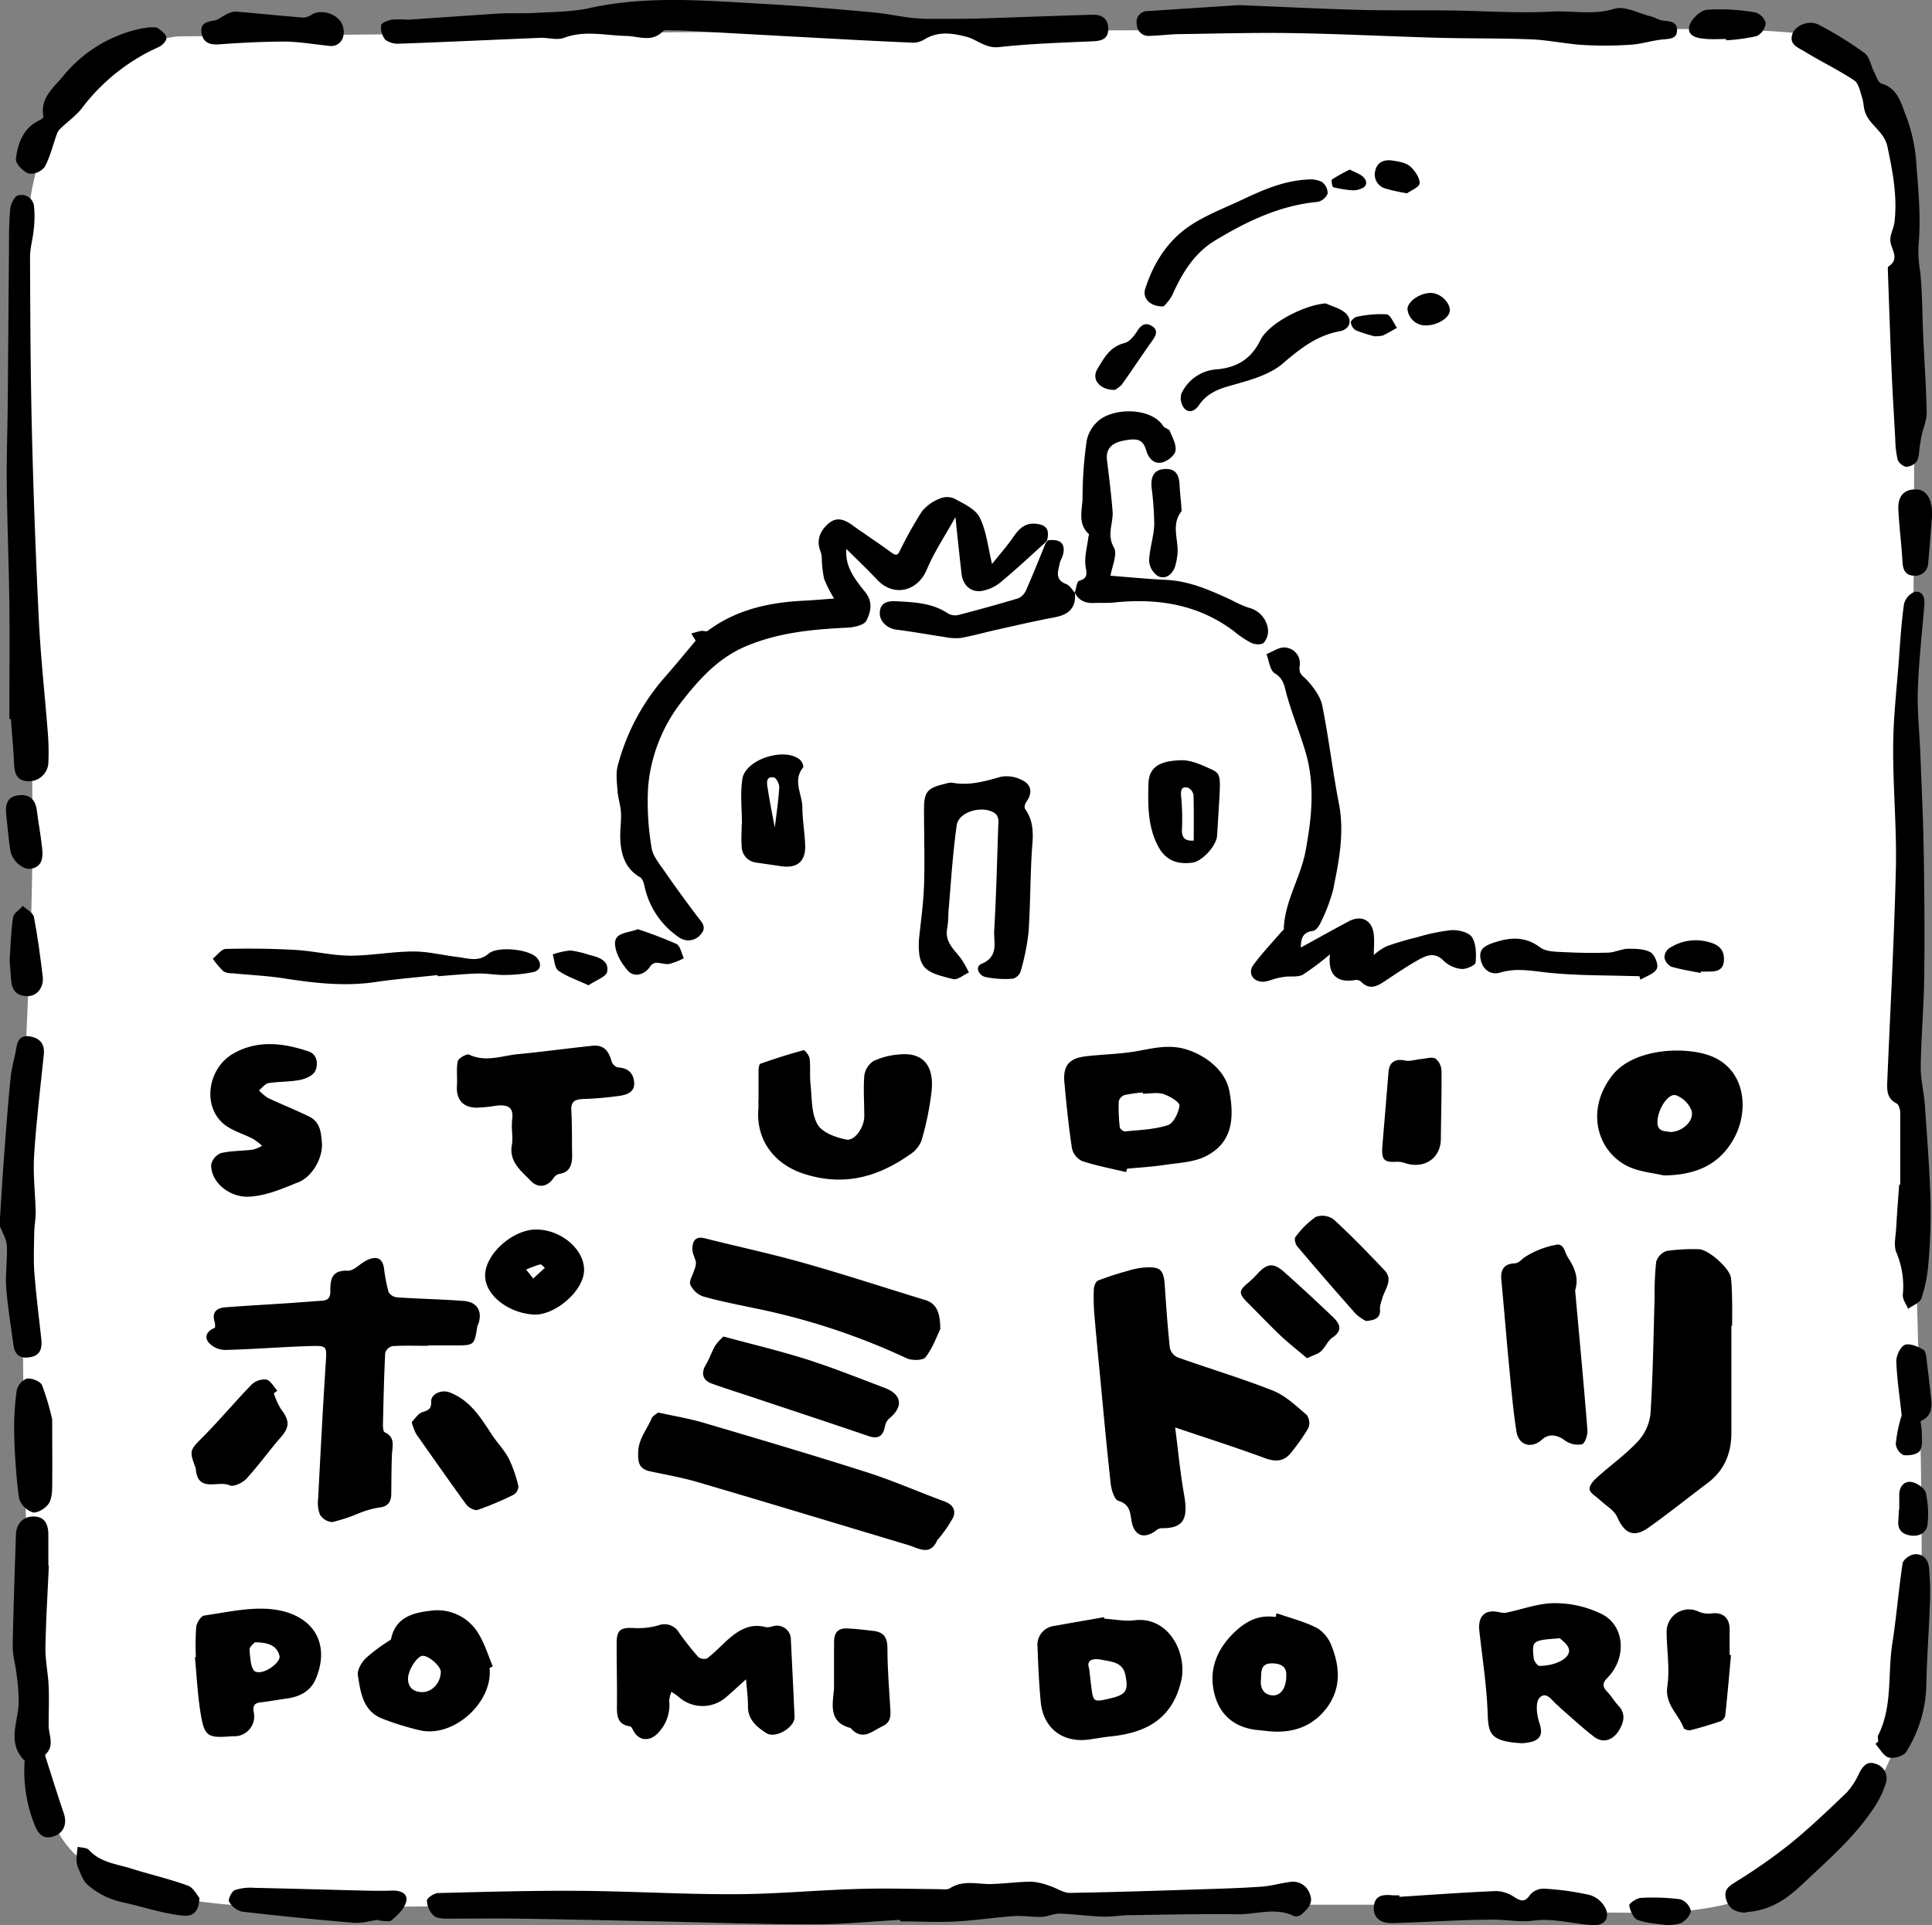 <svg xmlns="http://www.w3.org/2000/svg" viewBox="0 0 461.97 460.39"><rect x="0" y="0" width="461.97" height="460.39" fill="#808080" stroke="none"/><defs><style>.cls-1{fill:#fff;}</style></defs><title>logo_line_square</title><g id="Layer_2" data-name="Layer 2"><g id="logo_line_square_Image" data-name="logo line square Image"><path class="cls-1" d="M367.18,455.45q-112,0-224,0c-23.93,0-47.86.7-71.79.6-9.7,0-19.58-.41-29.06-2.27-30-5.88-32.12-17.56-33.88-43.11-2.83-41.05-3-82.32-3.19-123.51-.11-28.74,2.47-57.48,2.5-86.22,0-45.8-1.23-91.6-1.53-137.41-.14-20.79,4.14-40,24.69-50.84,3.83-2,8.3-4,12.49-4q87.12-.93,174.24-1.25,82.88-.36,165.77-.38c15.39,0,30.87-.57,46.15.85C441.4,9,450.43,16,452.41,28.67c2.27,14.58,5.19,29.29,5.26,44,.31,59.42-.79,118.84-.53,178.25.17,41,2.44,82.05,2.36,123.07,0,24.25-3.13,48.57-21.29,67.28-12.74,13.13-29.41,16.37-47,16.12-8-.11-16,0-24,0Z"/><path d="M0,291.2c.33-5,.61-10.09,1-15.13.47-6.2.93-12.4,1.56-18.59.24-2.35,1-4.63,1.36-7s1.6-3.05,3.67-2.57,3.13,1.9,2.89,4.22c-.85,8.07-1.82,16.14-2.33,24.24-.29,4.53.3,9.11.39,13.67,0,1.48-.32,3-.35,4.45-.05,3.18-.2,6.37,0,9.53.41,5.37,1.08,10.72,1.68,16.07.24,2.12-.08,3.93-2.51,4.42-2.2.45-3.79-.29-4.12-2.75-.62-4.65-1.42-9.28-1.76-13.95-.24-3.29.34-6.64.16-9.93-.09-1.6-1.08-3.14-1.67-4.71Z"/><path d="M281,341.34c.71,5.53,1.21,10.8,2.12,16,.95,5.43.3,8.21-5.53,8.08a2.44,2.44,0,0,0-1.24.62c-2.82,2.05-5.14,1.2-5.76-2.26-.38-2.11-.38-4.07-3.15-4.89-.95-.28-1.68-2.59-1.84-4-1-9-1.81-18-2.67-27-.44-4.54-.88-9.09-1.25-13.64a45.83,45.83,0,0,1-.13-5.91c0-.75.46-1.91,1-2.13a73.44,73.44,0,0,1,7-2.29,19,19,0,0,1,3.74-.8c4.23-.34,5,.39,5.25,4.57.33,4.9.67,9.8,1.2,14.67a3.3,3.3,0,0,0,1.86,2.22c7.58,2.69,15.32,5,22.78,7.95,3,1.19,5.54,3.66,8.07,5.8a3.31,3.31,0,0,1,.41,3.12,46.65,46.65,0,0,1-4,5.73c-1.69,2.28-3.72,2.46-6.37,1.5C295.56,346.12,288.46,343.86,281,341.34Z"/><path d="M215.24,459.07c-6.88.38-13.77,1.09-20.65,1.08-12.7,0-25.41-.47-38.11-.73-10.79-.22-21.58-.47-32.37-.63-5.8-.08-11.6,0-17.39,0-1.05,0-2.43-.12-3.07-.76a5.36,5.36,0,0,1-1.57-3.53c0-.67,1.72-1.8,2.69-1.83,11.24-.29,22.49-.61,33.73-.53,12.34.08,24.68.85,37,.8,10,0,20-1,30-1.26,6.32-.19,12.65,0,19,.06.9,0,2,.2,2.67-.23,3.17-2.05,6.57-.91,9.88-1s6.44-.55,9.67-.56a15.48,15.48,0,0,1,4.43,1.07c1.58.49,3.12,1.63,4.67,1.61,11.2-.18,22.39-.57,33.58-.93,4.15-.13,8.31-.27,12.45-.58,2.2-.17,4.36-.82,6.55-1.1a4.23,4.23,0,0,1,4.77,2.79c1,2.28-.51,3.63-1.92,4.93a2.09,2.09,0,0,1-1.81.45c-4.45-2.21-9-.39-13.52-.45-8.51-.11-17,.09-25.55.21-2.24,0-4.48.43-6.71.36-3.44-.12-6.87-.62-10.31-.73-1.41,0-2.82.72-4.25.78-2.22.08-4.47-.33-6.68-.18-4.49.31-9,1-13.45,1.26s-9.13,0-13.7,0Z"/><path d="M250,129.69c-3.54,3.18-7,6.44-10.67,9.48a9.91,9.91,0,0,1-4.52,2.13c-2.66.43-4.59-1.38-4.89-4.1-.51-4.5-1-9-1.45-13.5l0-.08-.05.1c-2.31,4.17-5,8.18-6.84,12.54-2.21,5.21-7.92,6.54-11.84,2.37-2.37-2.53-4.9-4.91-7.35-7.36l0,0c-.4,4.23,2.1,7.33,4.45,10.25,2,2.46,1.34,4.86.33,6.89-.54,1.08-3,1.61-4.58,1.68-8.33.39-16.54,1.17-24.34,4.49-6.44,2.75-10.94,7.69-15.1,13a38.41,38.41,0,0,0-8.17,20.54,65.36,65.36,0,0,0,.81,14.52c.27,2,1.84,3.84,3.05,5.6,2.51,3.65,5.14,7.23,7.8,10.77,1,1.35,2.5,2.59,1,4.33a3.83,3.83,0,0,1-5.41.71,19.68,19.68,0,0,1-8.14-12.25c-.17-.72-.46-1.68-1-2-3.63-2.1-4.63-5.5-4.77-9.3-.08-2.07.27-4.16.16-6.23-.09-1.73-.7-3.43-.82-5.16-.14-2-.46-4.22.08-6.11a52,52,0,0,1,10.94-20.74c2.63-3,5.11-6,7.66-9.06l.1,0-.06.07-1.08-1.79c.78-.21,1.56-.46,2.35-.61.5-.09,1.2.22,1.54,0,6.88-5.14,14.82-6.85,23.18-7.24,2.24-.11,4.48-.32,7.08-.5a30,30,0,0,1-2.39-4.72,26.63,26.63,0,0,1-.56-4.89,5.84,5.84,0,0,0-.27-1.6c-1.14-2.73-.11-5,1.85-6.71s3.83-1,5.7.35c3.14,2.25,6.37,4.36,9.48,6.64,1.39,1,1.58.09,2.09-.86a94.59,94.59,0,0,1,5.1-9.06,10.17,10.17,0,0,1,4.14-3,4.5,4.5,0,0,1,3.53-.1c2.23,1.22,5,2.45,6.09,4.47,1.62,3.15,2,7,3,11.22,1.88-2.37,3.6-4.3,5.05-6.41s2.86-3.47,5.44-3.22,3.35,1.51,2.63,4.08l0-.05-.56.56Z"/><path d="M102.29,321.81c-2.83,0-5.66-.1-8.48.08a2.4,2.4,0,0,0-1.7,1.6c-.29,5.72-.41,11.44-.54,17.16,0,.63.06,1.67.41,1.83,2.61,1.2,1.83,3.34,1.74,5.38-.13,3.07-.13,6.16-.16,9.23,0,2-.74,3.2-3,3.4a23.21,23.21,0,0,0-5,1.47,38.21,38.21,0,0,1-6.14,2,3.74,3.74,0,0,1-2.91-1.78,7.78,7.78,0,0,1-.43-3.89c.55-10.74,1.11-21.47,1.8-32.2.27-4.18.42-4.35-3.69-4.22-6.81.2-13.61.77-20.41.93A5.41,5.41,0,0,1,49.87,321c-1.11-1.4-.31-2.8,1.47-3.47.15-.06.11-.94,0-1.38-.73-2.31.39-3.37,2.5-3.54,5-.39,10.1-.66,15.15-1,2.65-.18,5.3-.4,8-.58,1.38-.09,2-.66,2-2.18,0-2.68.14-5.16,4.16-5,1.5.08,3-1.8,4.67-2.55,2-.92,3.58-.69,4,1.93A37.28,37.28,0,0,0,92.93,309,2.73,2.73,0,0,0,95,310.23c5.3.35,10.61.45,15.9.85,3.17.24,4.46,2.41,3.53,5.39a5.4,5.4,0,0,0-.29.68c-.72,4.54-.72,4.55-5.36,4.57-1.08,0-2.16,0-3.25,0h-3.25Z"/><path d="M414,317q0,12.81,0,25.61c0,4.89-1.68,9-5.67,12-4.7,3.54-9.3,7.23-14.09,10.64-3.57,2.54-5.79,1.46-7.54-2.49-.73-1.66-2.75-2.76-4.18-4.12-.86-.82-2.27-1.55-2.42-2.48s.93-2.11,1.76-2.86c3.19-2.88,6.74-5.39,9.66-8.5a11.64,11.64,0,0,0,3.12-6.57c.61-9.26.72-18.56,1-27.85a74.32,74.32,0,0,1,.37-8.64,4,4,0,0,1,2.57-2.63,46.1,46.1,0,0,1,7.58-.4c2.27,0,7.46,4.52,7.74,6.89.22,1.88.24,3.8.28,5.7s0,3.82,0,5.74Z"/><path d="M454.38,283.24c0-5.7,0-11.4,0-17.1,0-.79-.33-2-.88-2.29-2.28-1.13-2.31-3.09-2.23-5.1.7-17,1.66-34,2.06-50.95.23-9.69-.7-19.41-.64-29.11,0-6.95.84-13.89,1.35-20.84.33-4.46.6-8.94,1.23-13.36a4.2,4.2,0,0,1,2.49-2.94c1.81-.38,2.53,1.17,2.39,2.93-.54,6.79-1.34,13.57-1.56,20.37-.17,5.19.4,10.4.6,15.6.29,7.56.67,15.11.79,22.67.17,10.14.26,20.29.13,30.43-.09,7.22-.74,14.43-.84,21.65,0,3,.78,6.07,1,9.11.54,7.66,1.12,15.31,1.35,23a140.27,140.27,0,0,1-.52,14.93,33.54,33.54,0,0,1-1.67,8.24c-.37,1.07-2.07,1.67-3.17,2.49-.45-1.1-1.32-2.23-1.27-3.3a20.84,20.84,0,0,0-1.5-10.09c-.77-1.7-.17-4-.07-6.1.18-3.4.46-6.8.7-10.2Z"/><path d="M97.5,4.72c7.13-.49,14.41-1,21.7-1.48,2.74-.16,5.49,0,8.23-.12,4.54-.28,9.17-.23,13.58-1.2C155.27-1.21,169.57.24,183.86,1c8.28.47,16.55,1.21,24.81,1.95,3.21.29,6.37,1,9.57,1.35a48.27,48.27,0,0,0,5.42.21c3.24,0,6.48,0,9.72-.07,5.78-.16,11.57-.39,17.35-.58,3.57-.12,7.13-.25,10.7-.33,2.36-.05,3.64,1.26,3.57,3.52s-1.56,2.73-3.62,2.82c-7.51.33-15,.57-22.51,1.39-3.28.36-5.25-1.85-7.95-2.52-3.33-.83-6.51-1.27-9.67.56a5.53,5.53,0,0,1-2.76.91c-7.77-.32-15.53-.74-23.29-1.16l-30.5-1.67c-1.41-.08-2.82-.11-4.23-.12-.66,0-1.6-.17-1.93.18-2.63,2.79-5.8,1.22-8.74,1.16-5-.1-9.93-1.43-14.93.45-1.66.62-3.79-.07-5.69,0-11.19.45-22.38,1-33.57,1.39a5.15,5.15,0,0,1-3.47-.92,4.76,4.76,0,0,1-1-3.48c0-.53,1.56-1.15,2.49-1.33A21.75,21.75,0,0,1,97.5,4.72Z"/><path d="M157.36,337.76c4,.88,7.49,1.45,10.9,2.46,13.11,3.87,26.22,7.74,39.24,11.9,6.23,2,12.24,4.68,18.39,6.92,2,.74,2.74,2.18,2,3.86a32.23,32.23,0,0,1-3.51,5.09c0,.06-.17.08-.2.15-1.7,4.09-4.47,2.08-7.08,1.29-16.72-5-33.44-10.09-50.19-15-3.73-1.1-7.58-1.78-11.4-2.59-2.56-.54-3-1.92-2.92-4.48.06-3.25,2.05-5.46,3.19-8.11C156,338.57,156.89,338.17,157.36,337.76Z"/><path d="M311.05,226.57c3.67-2,7.53-4.18,11.45-6.26,3.08-1.63,5.69-.24,6,3.25.16,1.53,0,3.09,0,4.8a14,14,0,0,1,3-2.07,70.55,70.55,0,0,1,7.27-2.15,45.54,45.54,0,0,1,8.26-1.72c1.67-.1,4.18.5,4.94,1.67,1,1.58,1.06,4.05.86,6.08-.06.66-2.24,1.63-3.36,1.53a7.16,7.16,0,0,1-4.23-1.92c-2.19-2.29-4.26-1.29-6.26-.16-2.74,1.55-5.34,3.34-8,5.09-1.89,1.27-3.68,2-5.55,0a1.9,1.9,0,0,0-1.49-.35c-4.29.71-6.48-1.34-5.92-6.17a61.4,61.4,0,0,1-6.47,4.86c-1.14.65-2.81.35-4.24.51a17,17,0,0,0-1.91.34c-1.25.29-2.53.95-3.75.84-2.23-.19-3.25-2.21-1.95-4,2.05-2.78,4.45-5.3,6.7-7.92.19-.22.57-.43.57-.65.2-6.64,4-12.26,5.21-18.68,1.49-8,2.3-15.79,0-23.65-1.36-4.58-3.18-9-4.49-13.63-.57-2-.64-3.86-2.86-5.19-1.17-.7-1.37-3-2-4.61,1.49-.57,3-1.71,4.46-1.58a3.79,3.79,0,0,1,3.48,4.43c-.3,2,.8,2.32,1.78,3.4,1.57,1.74,3.19,3.89,3.63,6.1,1.57,7.8,2.48,15.73,4,23.54,1.33,7-.05,13.74-1.41,20.47a40.71,40.71,0,0,1-3,7.88c-.34.79-1.12,1.85-1.8,1.94C311.15,222.93,311.1,224.94,311.05,226.57Z"/><path d="M2.24,171.89c0-9.1.09-18.2,0-27.3-.12-9.6-.51-19.2-.62-28.8-.07-6.37.17-12.75.23-19.12.11-12.45.19-24.89.3-37.34,0-3.16,0-6.33.31-9.46.12-1.15,1-2.9,1.84-3.14A3,3,0,0,1,8.13,49.3,25.23,25.23,0,0,1,8.05,55c-.2,2.17-.88,4.33-.87,6.49.06,13.88.11,27.76.45,41.64q.55,22.58,1.66,45.15c.45,9.11,1.47,18.18,2.17,27.28a59.07,59.07,0,0,1,.1,7,4.67,4.67,0,0,1-5,4.25c-2.62-.18-3.1-2-3.2-4.2-.15-3.56-.5-7.12-.76-10.68Z"/><path d="M269.27,280.27c-3.51-.84-7.08-1.5-10.49-2.63a4.47,4.47,0,0,1-2.45-3c-.8-5.25-1.34-10.54-1.82-15.83-.35-3.93,1.09-5.73,5-6.21s8.12-.52,12.11-1.21c3.45-.59,6.7-1.47,10.35-.86,4.16.69,10.89,4.29,12,10.44,1.28,6.81.51,12.41-5.66,15.51-2.93,1.47-6.58,1.58-9.94,2.09-2.94.45-5.92.6-8.88.89Zm4-18.74,0-.3a34.08,34.08,0,0,0-4.37.62,2.21,2.21,0,0,0-1.4,1.5,43.79,43.79,0,0,0,.25,6.2,1.63,1.63,0,0,0,1.23,1c3.45-.36,7-.44,10.26-1.5,1.37-.45,2.6-3,2.79-4.69.09-.8-2.32-2.26-3.82-2.74S274.9,261.53,273.25,261.53Z"/><path d="M363.92,416.84c-7.6-.4-8-2.32-8.19-6.93-.21-6.68-1.28-13.33-2-20-.37-3.58,1.46-5.19,4.86-4.38a4,4,0,0,0,1.67.07c3.87-.79,7.75-2.3,11.6-2.25a25.4,25.4,0,0,1,11.35,2.71c5.35,2.87,5.74,10.45,1.22,15.06-1.34,1.36-1.28,2.19-.11,3.44,1,1,1.69,2.27,2.66,3.29,2,2.09,1.15,4.35,0,6.15-1.32,2-3.58,3-5.83,1.29-2.85-2.19-5.47-4.66-8.19-7-.12-.11-.2-.28-.33-.37-1.43-1-2.8-3.77-4.53-1.91-1,1.11-.65,4.1,0,6,.67,2.1.64,3.57-1.52,4.39A11.3,11.3,0,0,1,363.92,416.84Zm9.12-25.1c-6.69.49-6.74.5-6.31,4.8.07.68.94,1.83,1.42,1.82,4.16-.08,7.46-2,7-4C374.89,393.18,373.51,392.28,373,391.74Z"/><path d="M181.38,263.16c0-2.31,0-4.62,0-6.93,0-.64.09-1.74.42-1.86,3.4-1.2,6.85-2.31,10.34-3.24.31-.08,1.36,1.26,1.45,2,.24,2,0,4.13.22,6.18.35,3.23.16,6.85,1.64,9.5,1.09,2,4.37,3.17,6.88,3.68,2.08.43,4.34-3,4.33-5.56,0-3.22-.24-6.45,0-9.65a5,5,0,0,1,2.16-3.53,17.12,17.12,0,0,1,6-1.59c5.65-.65,8.55,2.35,7.95,8.67a70.9,70.9,0,0,1-2.43,11.92,7.08,7.08,0,0,1-2.84,3.37c-7.73,5.4-15.85,7.64-25.38,4.53-6.83-2.23-11.4-7.93-10.78-15.51.05-.66,0-1.33,0-2Z"/><path d="M296.29,1.22c11,.45,19.86.91,28.74,1.14,7.29.19,14.58.06,21.88.15,8,.1,16.11.7,24.12.26,4.94-.27,9.87.9,14.93-.66,2.54-.78,5.92,1.11,8.9,1.85,1,.26,2,.94,3,1,1.66.1,3.19.36,3.15,2.3s-1.54,2-3.21,2.16c-2.62.2-5.19,1.1-7.81,1.27a90.91,90.91,0,0,1-11.37.07c-4.18-.25-8.32-1.18-12.5-1.35-7.45-.3-14.93-.17-22.39-.38-11.45-.32-22.9-.92-34.35-1.11-9-.15-17.94.1-26.92.23-2.49,0-5,.36-7.46.42a2.8,2.8,0,0,1-3.18-2.78,2.61,2.61,0,0,1,2.72-3.14C282.49,2.12,290.44,1.61,296.29,1.22Z"/><path d="M224.83,317.84c-.8,1.62-1.78,4.44-3.5,6.68-.63.82-3.31.86-4.58.25a161.34,161.34,0,0,0-36.56-12c-4.05-.86-8.14-1.64-12.11-2.78a5.29,5.29,0,0,1-3-2.79c-.36-.9.58-2.31.92-3.49a4.68,4.68,0,0,0,.41-1.83c-.17-1.05-.84-2.06-.85-3.1,0-1.87.59-3.28,3-2.67,7.94,2,16,3.72,23.84,5.95,9.73,2.75,19.34,5.91,29,8.86C223.67,311.65,224.87,313.55,224.83,317.84Z"/><path d="M178.39,401.55c-1.91,1.72-3.39,3.11-4.93,4.42a8.57,8.57,0,0,1-11.21-.23,13.15,13.15,0,0,0-1.7-1.18,6.93,6.93,0,0,0-.53,2.11,9.64,9.64,0,0,1-2.65,7.7c-1.93,2.09-4.55,2-5.89-.47-.22-.4-.48-1-.78-1.09-3.08-.4-3.21-2.51-3.18-4.95.06-5-.09-10-.07-15,0-3.14,1-3.75,4.19-3.56a17.79,17.79,0,0,0,5.8-.64,4,4,0,0,1,4.92,1.72,65.19,65.19,0,0,0,4.61,5.84,2.2,2.2,0,0,0,2.11.33c1.58-1.19,3-2.65,4.43-4,2.74-2.5,5.63-4.57,9.69-3.45a4.25,4.25,0,0,0,1.67-.25,3.33,3.33,0,0,1,4.24,3.28c.3,6.13.61,12.26.88,18.39.11,2.5-4.53,5.34-6.77,3.89s-4.43-3.21-4.37-6.45C178.88,406.07,178.58,404.11,178.39,401.55Z"/><path d="M453.19,105.07c-.27-5-.64-10.75-.89-16.53-.34-8-.6-16-.89-24.07,0-.25,0-.63.11-.72,2.94-1.91.58-4.13.49-6.26-.06-1.46.83-2.93,1-4.44.7-6.11-.43-12-1.7-18-.76-3.6-4.2-5.06-5.31-8.17-.42-1.17-.38-2.49-.77-3.67-.48-1.42-.82-3.33-1.88-4-3.76-2.49-7.86-4.46-11.72-6.82-1.56-1-4-1.65-3-4.39.78-2,4-3.28,6.26-2.08a85,85,0,0,1,10.94,6.76c1.23.91,1.52,3,2.31,4.57.51,1,1,2.5,1.75,2.73,4.12,1.19,4.76,5.11,6,8.06a39.61,39.61,0,0,1,2.38,11.84c.52,6.27,1.06,12.63.47,18.84a29.28,29.28,0,0,0,.41,6.25c.52,5.1.49,10.27.72,15.4.28,6.12.71,12.23.83,18.36,0,1.76-.79,3.53-1.19,5.3-.18.79-.28,1.6-.42,2.4-.22,1.3-.16,2.75-.75,3.86a3.3,3.3,0,0,1-2.61,1.33,3,3,0,0,1-2-1.79A24.27,24.27,0,0,1,453.19,105.07Z"/><path d="M219.72,224.86c.43-4.38,1.08-8.74,1.23-13.13.2-5.84,0-11.69,0-17.54-.07-4.85.58-5.76,5.27-6.82a3.88,3.88,0,0,1,1.47-.21c4,.76,7.78-.31,11.61-1.41a7.89,7.89,0,0,1,5,.75c2.41,1.1,2.63,3.14,1.08,5.3-.29.41-.51,1.28-.29,1.59,1.74,2.43,2,5,1.8,8-.57,7.11-.46,14.27-.94,21.39a54.18,54.18,0,0,1-1.9,9.5,2.76,2.76,0,0,1-1.87,1.75,23.56,23.56,0,0,1-6.61-.42c-1.43-.35-2.61-2.41-.84-3.15,4.17-1.74,2.84-5.21,3-8,.51-8.59.69-17.2,1-25.81a2.76,2.76,0,0,0-.53-1.92c-2.61-2.4-9-.81-9.43,2.6-1,7-1.4,14-2,21a26.45,26.45,0,0,1-.24,3.48c-.77,3.35,1.6,5.21,3.29,7.44a27.07,27.07,0,0,1,1.86,3.3c-1.27.56-2.73,1.84-3.79,1.57C221.57,232.53,219.42,231.89,219.72,224.86Z"/><path d="M264.07,387.06c2.4.15,4.85.67,7.2.38,8.22-1,12.68,7.93,11.17,14.47-2.14,9.23-8.49,12.47-17,13.32-1.65.17-3.29.48-4.94.71-6.33.91-11-2.6-11.64-8.94-.42-4.37-.61-8.77-.77-13.16a4.56,4.56,0,0,1,4.14-5.07c3.92-.71,7.84-1.38,11.76-2.07Zm-3.63,12c.22,1.88.34,2.94.47,4,.51,4,.51,4,4.46,3.09s4.49-1.89,3.72-5.65c-.63-3.06-3.26-3.12-5.5-3.59S259.67,396.89,260.44,399Z"/><path d="M376.64,308.56c1,11.14,2.06,22.28,2.94,33.43.09,1.15-.62,3.2-1.32,3.38a5.4,5.4,0,0,1-4.09-.94c-1.71-1.33-3.83-1.69-5.4-.24-2.48,2.3-5.63,1.49-6.16-1.85-.8-5.08-1.23-10.22-1.73-15.34-.67-7-1.23-14-1.89-21-.22-2.32.63-3.78,3.05-3.89,1.23-.06,1.69-.9,2.48-1.45a20.85,20.85,0,0,1,7.56-3c1.95-.41,2,1.79,2.86,3.06C376.57,303.21,377.54,305.61,376.64,308.56Z"/><path d="M397.83,281.07c-2.56-.57-5.25-.84-7.66-1.78-8-3.14-11.38-13.46-4.71-22.07,5.24-6.77,18.17-7.12,24.15-4.49,8,3.51,8.52,13.21,5,19.5C411,278.8,405.09,281,397.83,281.07Zm1.6-10.38c2.88-.06,5.73-2.68,5.05-5.11a6.45,6.45,0,0,0-3.67-3.66c-1.87-.67-4.38,3.26-4.49,6.21C396.23,270.74,398.11,270.42,399.43,270.69Z"/><path d="M122.45,270.75a19.41,19.41,0,0,1,0-3c.5-3.16-1.27-3.64-3.78-3.36a37.44,37.44,0,0,1-4.71.48c-3.31-.05-4.93-2-4.7-5.29.14-1.95-.2-4,.21-5.83.16-.72,2.13-1.83,2.71-1.56,4,1.88,7.87.23,11.76-.13,5.95-.56,11.87-1.4,17.81-2,2.65-.28,3.86,1.36,4.49,3.73a2.29,2.29,0,0,0,1.52,1.46c2.31.11,3.64,1.25,3.87,3.44.25,2.47-1.73,3.09-3.54,3.36a85.81,85.81,0,0,1-8.68.75c-1.87.09-2.93.53-2.8,2.75.21,3.56.12,7.13.2,10.69,0,2.32-.53,4.12-3.22,4.5a2.23,2.23,0,0,0-1.26,1c-1.56,2.26-3.81,2.29-5.36.68-2.32-2.41-5.43-4.67-4.53-8.87a13.3,13.3,0,0,0,0-2.74Z"/><path d="M77,273.53c.07,3.79-2.53,7.93-5.66,9.17-3.83,1.52-7.55,3.23-11.85,3.45s-9-3.14-9-7.58a3.85,3.85,0,0,1,2.31-2.83c2.47-.59,5.09-.51,7.64-.83a8.8,8.8,0,0,0,2.22-.93,15.15,15.15,0,0,0-2.25-1.71c-1.84-.93-3.84-1.56-5.61-2.6-6.78-3.95-5.42-14,.86-17.66,5.8-3.39,12-2.65,18.08-.61,2.19.74,2.34,3,1.67,4.64-.45,1.07-2.26,1.91-3.6,2.18-2.48.5-5.09.37-7.6.78-.83.14-1.53,1.14-2.28,1.74a11,11,0,0,0,2.16,1.81c3.27,1.55,6.66,2.87,9.9,4.48C76.84,268.46,76.76,271.35,77,273.53Z"/><path d="M46.83,396.24a61.82,61.82,0,0,1,.09-7.23c.12-1,1.14-2.59,1.92-2.7,5.24-.76,10.6-2,15.78-1.55,9.95.93,14.56,7.88,10.92,16.62-1.22,2.94-3.74,4.32-6.83,4.75-2.14.3-4.27.69-6.41.94-1.52.18-1.89.89-1.63,2.35a4.72,4.72,0,0,1-4.73,5.75c-.17,0-.33,0-.5,0-5.91.5-6.62.08-7.55-6-.66-4.26-.87-8.59-1.28-12.89Zm14.09-3.53c-.22.29-1.31,1.08-1.25,1.77.15,1.84.29,4.69,1.36,5.21,2,.93,6.18-2.17,5.8-3.73C66.24,393.53,64.25,392.73,60.93,392.71Z"/><path d="M257,141.74c.34-1,.47-2.67,1-2.83,2.5-.72,1.69-2.14,1.53-3.89-.18-2.12.43-4.3.7-6.46,0-.29.26-.74.14-.85-2.86-2.58-1.48-6-1.51-9a94.67,94.67,0,0,1,1-13.41,8.53,8.53,0,0,1,2.29-4.21c3.34-3.64,13-3.9,16,.8.31.51,1.33.63,1.54,1.13.65,1.55,1.63,3.29,1.39,4.77-.18,1.12-1.92,2.49-3.2,2.79-1.89.46-3.2-.88-3.78-2.81-.8-2.66-2-3.13-5.72-2.34-2.81.6-4,2.15-3.67,4.68.49,4,1,8.07,1.32,12.12.24,2.85-1.47,5.54.32,8.69.93,1.64-.49,4.61-.81,6.75,4,.31,8.71.77,13.46,1,5.61.31,10.57,2.56,15.53,4.85a26.07,26.07,0,0,0,4.08,1.81,6.06,6.06,0,0,1,4.57,5.07,4.27,4.27,0,0,1-1,3.3c-.49.52-2.1.44-2.94.05a23.33,23.33,0,0,1-4.12-2.76c-8.58-6.5-18.34-8-28.75-6.92-1.57.17-3.16.05-4.74.12-2.11.1-3.75-.59-4.68-2.59Z"/><path d="M117.06,398.84c.85,8.22-8.55,16.72-16.61,14.92A65.85,65.85,0,0,1,91.51,411c-4.74-1.8-5.28-6.29-5.94-10.41-.2-1.26.88-3.06,1.9-4.09a40.57,40.57,0,0,1,5.33-4c.26-.19.67-.36.72-.6,1-5,5-6.24,9.24-6.71a11.43,11.43,0,0,1,11.72,5.57c1.45,2.37,2.26,5.13,3.36,7.71Zm-11.66.93c0-1.34-2.82-3.85-4.32-3.83-1.34,0-3.6,3.56-3.52,5.61s1.39,3,3.24,3.06C103.26,404.73,105.37,402.43,105.4,399.78Z"/><path d="M305.24,385.75c3.3,1.17,6.76,2,9.84,3.63a8.63,8.63,0,0,1,3.4,4.41c2,5.11,2.16,10.29-1.43,14.85-3.47,4.4-8.26,5.88-13.74,5.32l-2.48-.26c-6.57-.61-10.12-4.7-10.82-10.77-.55-4.81,1.46-9.06,5.15-12.61,2.87-2.75,5.87-4.24,9.86-3.66Zm2.32,15c.2-2.36-1.52-3.06-3.63-3-2.74.08-2.28,2.42-2.43,4.08s.55,3.35,2.63,3.56S307.57,403.64,307.56,400.77Z"/><path d="M11.68,374.33c-.29,6.63-.71,13.27-.82,19.9,0,3,.64,5.93.77,8.91.14,3.13,0,6.27,0,9.4,0,2.37,1.52,4.88-.78,7-.08.07,0,.32,0,.46,1.47,4.57,2.89,9.15,4.43,13.69.79,2.32,0,4.52-2.23,5.34-2.37.89-3.81-.1-4.82-2.78a34.41,34.41,0,0,1-2.36-14.78c0-.16.07-.39,0-.47-4.24-4.22-1.57-9.09-1.4-13.76A49.48,49.48,0,0,0,3.91,400c-.24-2.13-.91-4.25-.87-6.37.15-8.86.49-17.73.76-26.59.08-2.63,1.66-4.36,4.07-4.41s3.65,1.29,3.69,4.26c0,2.49,0,5,0,7.48Z"/><path d="M173,319.59c7,1.9,13.65,3.47,20.12,5.53,6.23,2,12.32,4.44,18.44,6.76,4.1,1.56,4.5,4.46,1.14,7.25a3.24,3.24,0,0,0-1.06,1.77c-.42,2.37-1.45,3.34-4,2.48-8.94-3.06-17.91-6-26.87-9-3.53-1.18-7.08-2.28-10.58-3.54-2.23-.81-2.61-2.53-1.39-4.55.87-1.44,1.39-3.09,2.23-4.55A12.88,12.88,0,0,1,173,319.59Z"/><path d="M104.64,233.16c-4.93.54-9.89.93-14.8,1.66-7.41,1.1-14.68.26-22-.88-4.06-.63-8.19-.8-12.29-1.21a4.07,4.07,0,0,1-2.14-.47,24.28,24.28,0,0,1-2.53-3c1-.82,2.06-2.32,3.12-2.35,5.54-.14,11.11-.08,16.64.24,4.39.25,8.75,1.35,13.13,1.37,5,0,10.09-1,15.13-1,3.48,0,7,.9,10.46,1.31,2.52.3,5.06,1.29,7.47-.79,2.1-1.82,9.4-1.1,11.38.83,1.44,1.4,1.18,3.18-.73,3.59a37,37,0,0,1-6.9.68c-2.12,0-4.24-.41-6.35-.35-3.2.09-6.38.42-9.58.65Z"/><path d="M98.44,340.05c.77-.76,1.48-2,2.5-2.35,1.41-.48,2.23-.68,2.16-2.54s2.49-2.92,4.32-2.24c5,1.87,7.53,6.08,10.23,10.19,1.27,1.93,2.95,3.63,4,5.65a30.94,30.94,0,0,1,2.31,6.66,2.46,2.46,0,0,1-1.15,2,72.69,72.69,0,0,1-8.6,3.63c-.7.23-2.16-.54-2.7-1.27-4.07-5.57-8-11.23-12-16.89A15.77,15.77,0,0,1,98.44,340.05Z"/><path d="M417.18,457.34c-2.46-.08-4-1.2-4.5-3.42s.82-2.93,2.48-4a131.32,131.32,0,0,0,12.86-9c4.74-3.86,9.18-8.09,13.59-12.33a17.62,17.62,0,0,0,2.94-4.57c.85-1.61,1.85-3,3.85-2.28a3.62,3.62,0,0,1,2.56,4.55,22.5,22.5,0,0,1-2.88,6c-4.7,7.14-11.16,12.64-17.31,18.46-3.5,3.31-7.2,5.78-12,6.35C418.16,457.15,417.59,457.27,417.18,457.34Z"/><path d="M449.1,416.43c0-.5-.17-1.08,0-1.48,3.49-6.93,2.24-14.59,3.37-21.88,1-6.38,1.5-12.84,2.47-19.23.13-.87,1.66-2,2.67-2.15,2.15-.31,3.46,1.16,3.65,3.22a65.34,65.34,0,0,1,.23,8.13c-.24,6.8-.77,13.59-.89,20.39a31.24,31.24,0,0,1-4.78,15.46c-.59,1-3,1.7-4.21,1.37s-2.12-2.11-3.16-3.26Z"/><path d="M413.91,395.77c-.44,4.82-.86,9.64-1.37,14.44a2,2,0,0,1-1.09,1.36c-2.35.81-4.74,1.52-7.15,2.14-.51.13-1.57-.15-1.7-.49-1.22-3.35-4.57-5.63-3.91-10.05.63-4.25-.18-8.7-.17-13.07a5.32,5.32,0,0,1,7.65-4.72,6,6,0,0,0,3.07.43c2.62-.37,4.31,1,4.34,3.68,0,2.07,0,4.15,0,6.23Z"/><path d="M334.63,453.57c7.7-.49,15.39-1.05,23.1-1.38a8.05,8.05,0,0,1,4.3,1.4c1.6,1,2.57,1.41,3.84-.51a4.28,4.28,0,0,1,3.33-1.46,66,66,0,0,1,11,1.53,6.25,6.25,0,0,1,3.76,3.29c1,2.42-.51,4.1-3.14,3.91-4.7-.34-9.5-1.7-14.05-1.1-3.36.44-6.39-.23-9.57-.22-8.09,0-16.18.62-24.27.82-3,.08-4.59-1.44-4.43-3.83.2-3,2.37-3,4.57-2.81.5,0,1,0,1.5,0Z"/><path d="M250.49,129.22c3.28-.49,4.55,1,3.5,4a9.63,9.63,0,0,0-.58,1.36c-.33,1.92-1.36,4,1.54,5.08.83.3,1.38,1.35,2.06,2.05l0,0c.36,3.42-1.25,5.23-4.76,5.89-4.6.86-9.16,1.92-13.73,2.94-2.92.65-5.8,1.46-8.74,2a12.63,12.63,0,0,1-3.9-.22c-3.84-.56-7.66-1.28-11.51-1.75-2.14-.26-4.06-1.93-4-4,.06-2.6,2.06-2.89,3.88-2.8,4.3.23,8.64.37,12.45,2.93a3.47,3.47,0,0,0,2.52.34c4.8-1.25,9.6-2.56,14.34-4a4,4,0,0,0,1.91-2.18c1.62-3.67,3.09-7.4,4.61-11.1l-.05,0,.56-.56Z"/><path d="M128.32,294c5.94.1,11.19,4.67,11.34,9.45.17,5.21-7.1,11.17-12,10.89C121.57,314,116,309.73,116,305,116,299.87,122.63,293.94,128.32,294Zm-.82,11.72,2.79-2.56c-.39-.29-.86-.9-1.15-.82a30.12,30.12,0,0,0-3.33,1.24Z"/><path d="M35.88,6.51c.63.07,1.44-.08,1.91.25.82.58,1.92,1.41,2,2.22s-1,1.88-1.78,2.24A47.08,47.08,0,0,0,19.57,25.89c-1.39,1.79-3.34,3.15-5,4.74a3.48,3.48,0,0,0-.9,1.23c-1,2.7-1.63,5.57-3,8.08a4.24,4.24,0,0,1-3.84,1.55C5.53,41,3.67,39.1,3.8,38c.47-3.78,1.76-7.42,5.69-9.26.37-.17.95-.63.9-.85-.87-4.43,2.43-6.95,4.72-9.7A32.66,32.66,0,0,1,33.63,6.86C34.36,6.7,35.1,6.63,35.88,6.51Z"/><path d="M65.48,333.17a17.1,17.1,0,0,0,1.65,3.69c2.21,2.89,2.17,4.39-.14,7-2.76,3.18-5.22,6.64-8.08,9.74-.91,1-3.08,2-4,1.58-2.67-1.28-7.51,1.86-8.08-3.75a1,1,0,0,0,0-.25c-1.65-4.45-1.53-4.32,2-7.89,3.89-3.94,7.45-8.22,11.32-12.19a4.47,4.47,0,0,1,3.54-1.22c1,.24,1.77,1.73,2.63,2.67Z"/><path d="M177.41,197.1c0-3.63-.45-7.32.11-10.86.74-4.69,10.1-7.64,13.75-4.58.48.4,1,1.6.76,1.86-2.56,3.17-.19,6.39-.17,9.55s.58,6.1.67,9.16c.12,3.81-2,5.49-5.83,4.89-2-.31-3.92-.56-5.88-.86a3.91,3.91,0,0,1-3.47-3.95c-.15-1.73,0-3.48,0-5.22Zm7.86.78c.36-3,.85-6.3,1.06-9.59.05-.8-.72-2.29-1.28-2.39-2-.33-1.68,1.38-1.5,2.52C184.05,191.68,184.71,194.91,185.26,197.87Z"/><path d="M330.54,274.11c.49-5.95,1-11.9,1.48-17.85.2-2.36,1.71-3.16,4-2.66,1.18.25,2.51-.25,3.78-.36s2.58-.58,3.45-.1a3.88,3.88,0,0,1,1.43,3c.07,5.38-.1,10.76-.15,16.15,0,4.59-3.85,7.27-8.37,5.89a6,6,0,0,0-2.1-.38C330.94,278,330.31,277.36,330.54,274.11Z"/><path d="M291.57,190.88c-.18,3-.36,6-.55,8.94-.15,2.43-3.56,6.15-5.9,6.46-4.26.56-6.76-1-8.39-4.29-2.31-4.67-2.24-9.56-2.12-14.51.1-4.12,2.74-5.55,7.81-5.69,2.41-.07,5,1.15,7.27,2.19C291.81,184.93,291.85,185.76,291.57,190.88ZM285.44,201c0-3.77.06-7.33-.06-10.89a2.34,2.34,0,0,0-1.3-1.75c-1.44-.41-1.78.48-1.68,1.84a54.32,54.32,0,0,1,.24,7.72C282.48,200.16,283.14,201.16,285.44,201Z"/><path d="M278.22,73.27c-3.24.1-5.1-2-4.38-4.21,1.92-6,5.21-11.29,10.36-14.85,3.89-2.69,8.47-4.4,12.79-6.44,4.95-2.34,10-4.55,15.54-4.83a6.46,6.46,0,0,1,3.54.55,3.37,3.37,0,0,1,1.39,2.79,3.34,3.34,0,0,1-2.42,2c-9,.83-16.87,4.63-24.46,9.21-5.16,3.11-8,8-10.36,13.26A11.4,11.4,0,0,1,278.22,73.27Z"/><path d="M199.43,403.8c0-3.74,0-7.47,0-11.21,0-2.19,1-3.31,3.16-3.2s4.19.34,6.27.59c2.5.3,3.36,1.63,3.34,4.25,0,4.88.41,9.77.7,14.64.1,1.68,0,3-1.85,3.88-2.48,1.17-4.71,3.58-7.5.65-.06-.06-.09-.17-.16-.19C198.08,411.83,199.06,407.61,199.43,403.8Z"/><path d="M326.63,315.88a11.16,11.16,0,0,1-2.44-1.7q-7.11-8-14-16.15c-.44-.52-.76-1.82-.45-2.2a20.91,20.91,0,0,1,4.86-4.83,4.61,4.61,0,0,1,4.28.57c4.22,3.86,8.21,8,12.15,12.15,2.3,2.42-.08,4.7-.57,7a7.29,7.29,0,0,0-.5,2.14C330.18,315.08,329,315.68,326.63,315.88Z"/><path d="M90.49,459.06c-2,.26-4,.87-5.91.71q-13.38-1.11-26.72-2.66a5,5,0,0,1-3.08-2.4c-.3-.53.6-2.43,1.36-2.74a11.7,11.7,0,0,1,4.6-.55c8.78.18,17.55.45,26.33.66,2.23.05,4.47.09,6.7,0,1.92-.07,3.81.66,3.37,2.56-.39,1.71-2,3.27-3.48,4.52-.61.53-2.08.09-3.15.09Z"/><path d="M317,72.55c1.53.7,3.29,1.13,4.55,2.16,1.95,1.59,1.35,4-1.11,4.48-5.56,1-9.53,4.16-13.75,7.77-3.44,2.93-8.56,4.12-13.11,5.45-2.9.84-5.21,2-6.88,4.46-1,1.44-2.36,2-3.51.79a3.91,3.91,0,0,1-.7-3.53,10,10,0,0,1,8.42-5.81c4.76-.4,8.23-2.42,10.44-6.93C303.36,77.24,312,72.89,317,72.55Z"/><path d="M312.53,324.78c-2-1.72-4.24-3.43-6.26-5.34-2.71-2.56-5.27-5.28-7.91-7.91-2.27-2.26-2.23-2.87.28-4.95a21.32,21.32,0,0,0,2.11-2.07c2.2-2.41,3.79-2.6,6.28-.38q5.94,5.29,11.69,10.8c1.58,1.51,2.5,3.14-.07,4.87-1.14.77-1.72,2.32-2.76,3.3C315.21,323.75,314.17,324,312.53,324.78Z"/><path d="M12.48,339.41c0,5.75.06,10.86,0,16,0,1.46-.14,3.21-.94,4.29s-2.72,2.21-3.75,1.92a5.2,5.2,0,0,1-3.24-3.35A142.81,142.81,0,0,1,3.4,342.91,64.26,64.26,0,0,1,4,332.48a4,4,0,0,1,2.41-2.83c1.15-.18,3.22.63,3.63,1.56A60.51,60.51,0,0,1,12.48,339.41Z"/><path d="M392,233.43c-7.3-.23-14.65-.09-21.89-.85-3.88-.41-7.53-1.21-11.45,0-2.18.65-4.12-.69-4.61-3.14s.83-3.23,3-4c4-1.33,7.6-1.64,11.28,1.14,1.35,1,3.65,1,5.53,1.09,3.56.19,7.14.24,10.7.13,1.57-.05,3.12-.9,4.68-.93,1.83,0,3.93,0,5.42.83,1,.58,2,3,1.51,3.94-.57,1.22-2.54,1.78-3.91,2.62Z"/><path d="M47.68,453.8c-.08,3.28-1.53,4.49-3.77,4.28-5-.47-9.82-2.19-14.67-3.22a18.75,18.75,0,0,1-8.22-4.1c-1.2-1-1.74-2.82-2.43-4.34a5.19,5.19,0,0,1-.27-2.15c0-.89.16-1.77.25-2.66.91.23,2.14.16,2.67.73,2.71,3,6.5,3.34,10,4.43,4.54,1.43,9.21,2.5,13.69,4.12C46.24,451.37,47.11,453.17,47.68,453.8Z"/><path d="M79,11c-4-.41-7.34-1-10.72-1.06-5.28,0-10.57.28-15.85.66-2.28.17-3.85-.4-4.23-2.69s1.14-2.71,3-3c1-.13,1.91-1,2.9-1.45a5,5,0,0,1,2.21-.69c5.36.43,10.71,1,16.07,1.43a3.46,3.46,0,0,0,2-.61c2.55-1.7,6.92-.11,7.65,2.83C82.73,9.19,81.15,11.11,79,11Z"/><path d="M461.86,335.28c.06,2-.45,3.57-2.51,4.48-.27.12.21,1.76.18,2.69,0,1.53.27,3.39-.48,4.49-.59.86-2.63,1.19-3.89,1a3.37,3.37,0,0,1-1.85-2.68,33.76,33.76,0,0,1,1.16-6c.06-.3.27-.6.24-.88-.45-4.31-1.12-8.61-1.28-12.92,0-1.34,1-3.47,2.07-3.89s3.12.4,4.41,1.19c.65.4.71,1.92.84,3C461.16,328.87,461.49,332.08,461.86,335.28Z"/><path d="M282.47,121c0,.67.14,1.11,0,1.32-2.65,3.39-.36,7.22-1,10.78a12.86,12.86,0,0,1-.59,2.65c-.73,1.76-2.29,2.86-4,2a4.75,4.75,0,0,1-2.11-3.61c.09-2.91,1.11-5.79,1.23-8.7a75.34,75.34,0,0,0-.64-8.86c-.18-2.33.32-4.25,3.11-4.43s3.52,1.6,3.59,4C282.15,117.81,282.36,119.55,282.47,121Z"/><path d="M462,123.32c-.24,2.87-.55,7.07-.94,11.26a3.11,3.11,0,0,1-3.52,3.07c-1.93-.09-2.52-1.42-2.62-3.26-.24-4.21-.79-8.4-1-12.61-.13-3.18,1.4-4.75,4.1-4.75C460.47,117,462.06,119,462,123.32Z"/><path d="M2.3,229.65c.23-3.37.31-6.87.82-10.3.15-1,1.53-1.82,2.35-2.73.91.87,2.44,1.62,2.64,2.63.91,4.72,1.53,9.51,2.11,14.29.3,2.5-1.29,4.58-3.47,4.65-2.47.08-3.9-1.17-4.08-3.71C2.55,232.91,2.43,231.33,2.3,229.65Z"/><path d="M1.46,194.49c-.2-2.29.39-4.05,3-4.33s4,1,4.35,3.61c.37,3.11,1,6.2,1.29,9.32.19,2,0,4.14-2.63,4.63-2,.37-4.58-1.88-5-4.38C2,200.4,1.79,197.44,1.46,194.49Z"/><path d="M152.51,222.19a98.64,98.64,0,0,1,9.24,3.53c.92.45,1.19,2.24,1.76,3.41a17,17,0,0,1-3.42,1.36c-1,.18-2.13-.28-3.2-.27a1.93,1.93,0,0,0-1.36.8c-1.27,2-3.85,2.86-5.4,1.09s-3-4.23-3.07-6.43C147,222.89,150.17,223.15,152.51,222.19Z"/><path d="M412.72,9.33c-1.49,0-3,.09-4.48,0-2-.15-4.73-.45-4.35-2.88.25-1.62,2.6-3.94,4.2-4.11a48.87,48.87,0,0,1,11.6.63,3.68,3.68,0,0,1,2.52,2.54,4,4,0,0,1-2.14,3.12,43.28,43.28,0,0,1-7.32,1Z"/><path d="M266.51,93.24c-3.36,0-5.72-2.36-4.05-5.11s3-5.23,6.45-6.11c1.23-.32,2.35-1.77,3.11-3,1-1.54,2.11-1.92,3.51-1s.95,2.13.05,3.37c-2.5,3.49-4.84,7.08-7.34,10.57A5.76,5.76,0,0,1,266.51,93.24Z"/><path d="M406.63,232.66c-2.33-.48-4.69-.82-7-1.51A3.1,3.1,0,0,1,398,229a2.75,2.75,0,0,1,1.08-2.22,11.51,11.51,0,0,1,9.68-1.46c2.37.61,3.63,2,3.45,4.41-.2,2.7-2.31,2.59-4.26,2.6H406.7Z"/><path d="M398.85,460.39c-2.58-.41-5.06-.48-7.27-1.3-1-.38-1.78-2.19-2-3.47-.08-.45,1.76-1.74,2.77-1.79a50.29,50.29,0,0,1,9.39.32,3.9,3.9,0,0,1,2.54,2.65c.14.85-1,2.26-2,2.86S399.9,460.19,398.85,460.39Z"/><path d="M454.14,361c0-1.24,0-2.48,0-3.72.08-1.9,1.25-3.21,3-2.89,1.28.24,3.06,1.45,3.35,2.57a23.41,23.41,0,0,1,.44,7.34c-.13,2-1.7,3.06-3.68,2.91s-3.51-1.07-3.34-3.47c.06-.91.1-1.82.15-2.74Z"/><path d="M140.73,235.6c-2.78-1.29-5.23-2.09-7.23-3.51-.9-.64-.92-2.54-1.33-3.87a17.48,17.48,0,0,1,4.27-.94,24.49,24.49,0,0,1,4.57,1.09c2.23.51,4.67,1.38,4.17,4C144.94,233.59,142.45,234.41,140.73,235.6Z"/><path d="M336.46,46.22a41.72,41.72,0,0,1-5.15-1.13,3.49,3.49,0,0,1-2.45-4.33c.49-2.06,2.19-2.65,4.07-2.37,1.46.22,3.15.47,4.2,1.35s2.36,2.7,2.33,4.08C339.43,44.73,337.29,45.6,336.46,46.22Z"/><path d="M346.67,74.21c0,1.76-2.91,3.6-5.75,3.61a4.33,4.33,0,0,1-4.37-3.89c0-1.84,3-3.91,5.61-3.88C344.36,70.08,346.66,72.2,346.67,74.21Z"/><path d="M328.6,80.4A36.24,36.24,0,0,1,324.23,79,2.58,2.58,0,0,1,323,77.09c0-.44.89-1.25,1.48-1.34a26.16,26.16,0,0,1,7.08-.59c.95.12,1.66,2.1,2.49,3.23-1.12.62-2.23,1.28-3.38,1.84A8.52,8.52,0,0,1,328.6,80.4Z"/><path d="M322.76,40.54c1.35.74,2.63,1.1,3.36,1.93,1,1.16.63,2.32-1,2.77a4.75,4.75,0,0,1-1.69.27,28.09,28.09,0,0,1-4.6-.73c-.28-.08-.56-1.71-.31-1.88A40.63,40.63,0,0,1,322.76,40.54Z"/></g></g></svg>